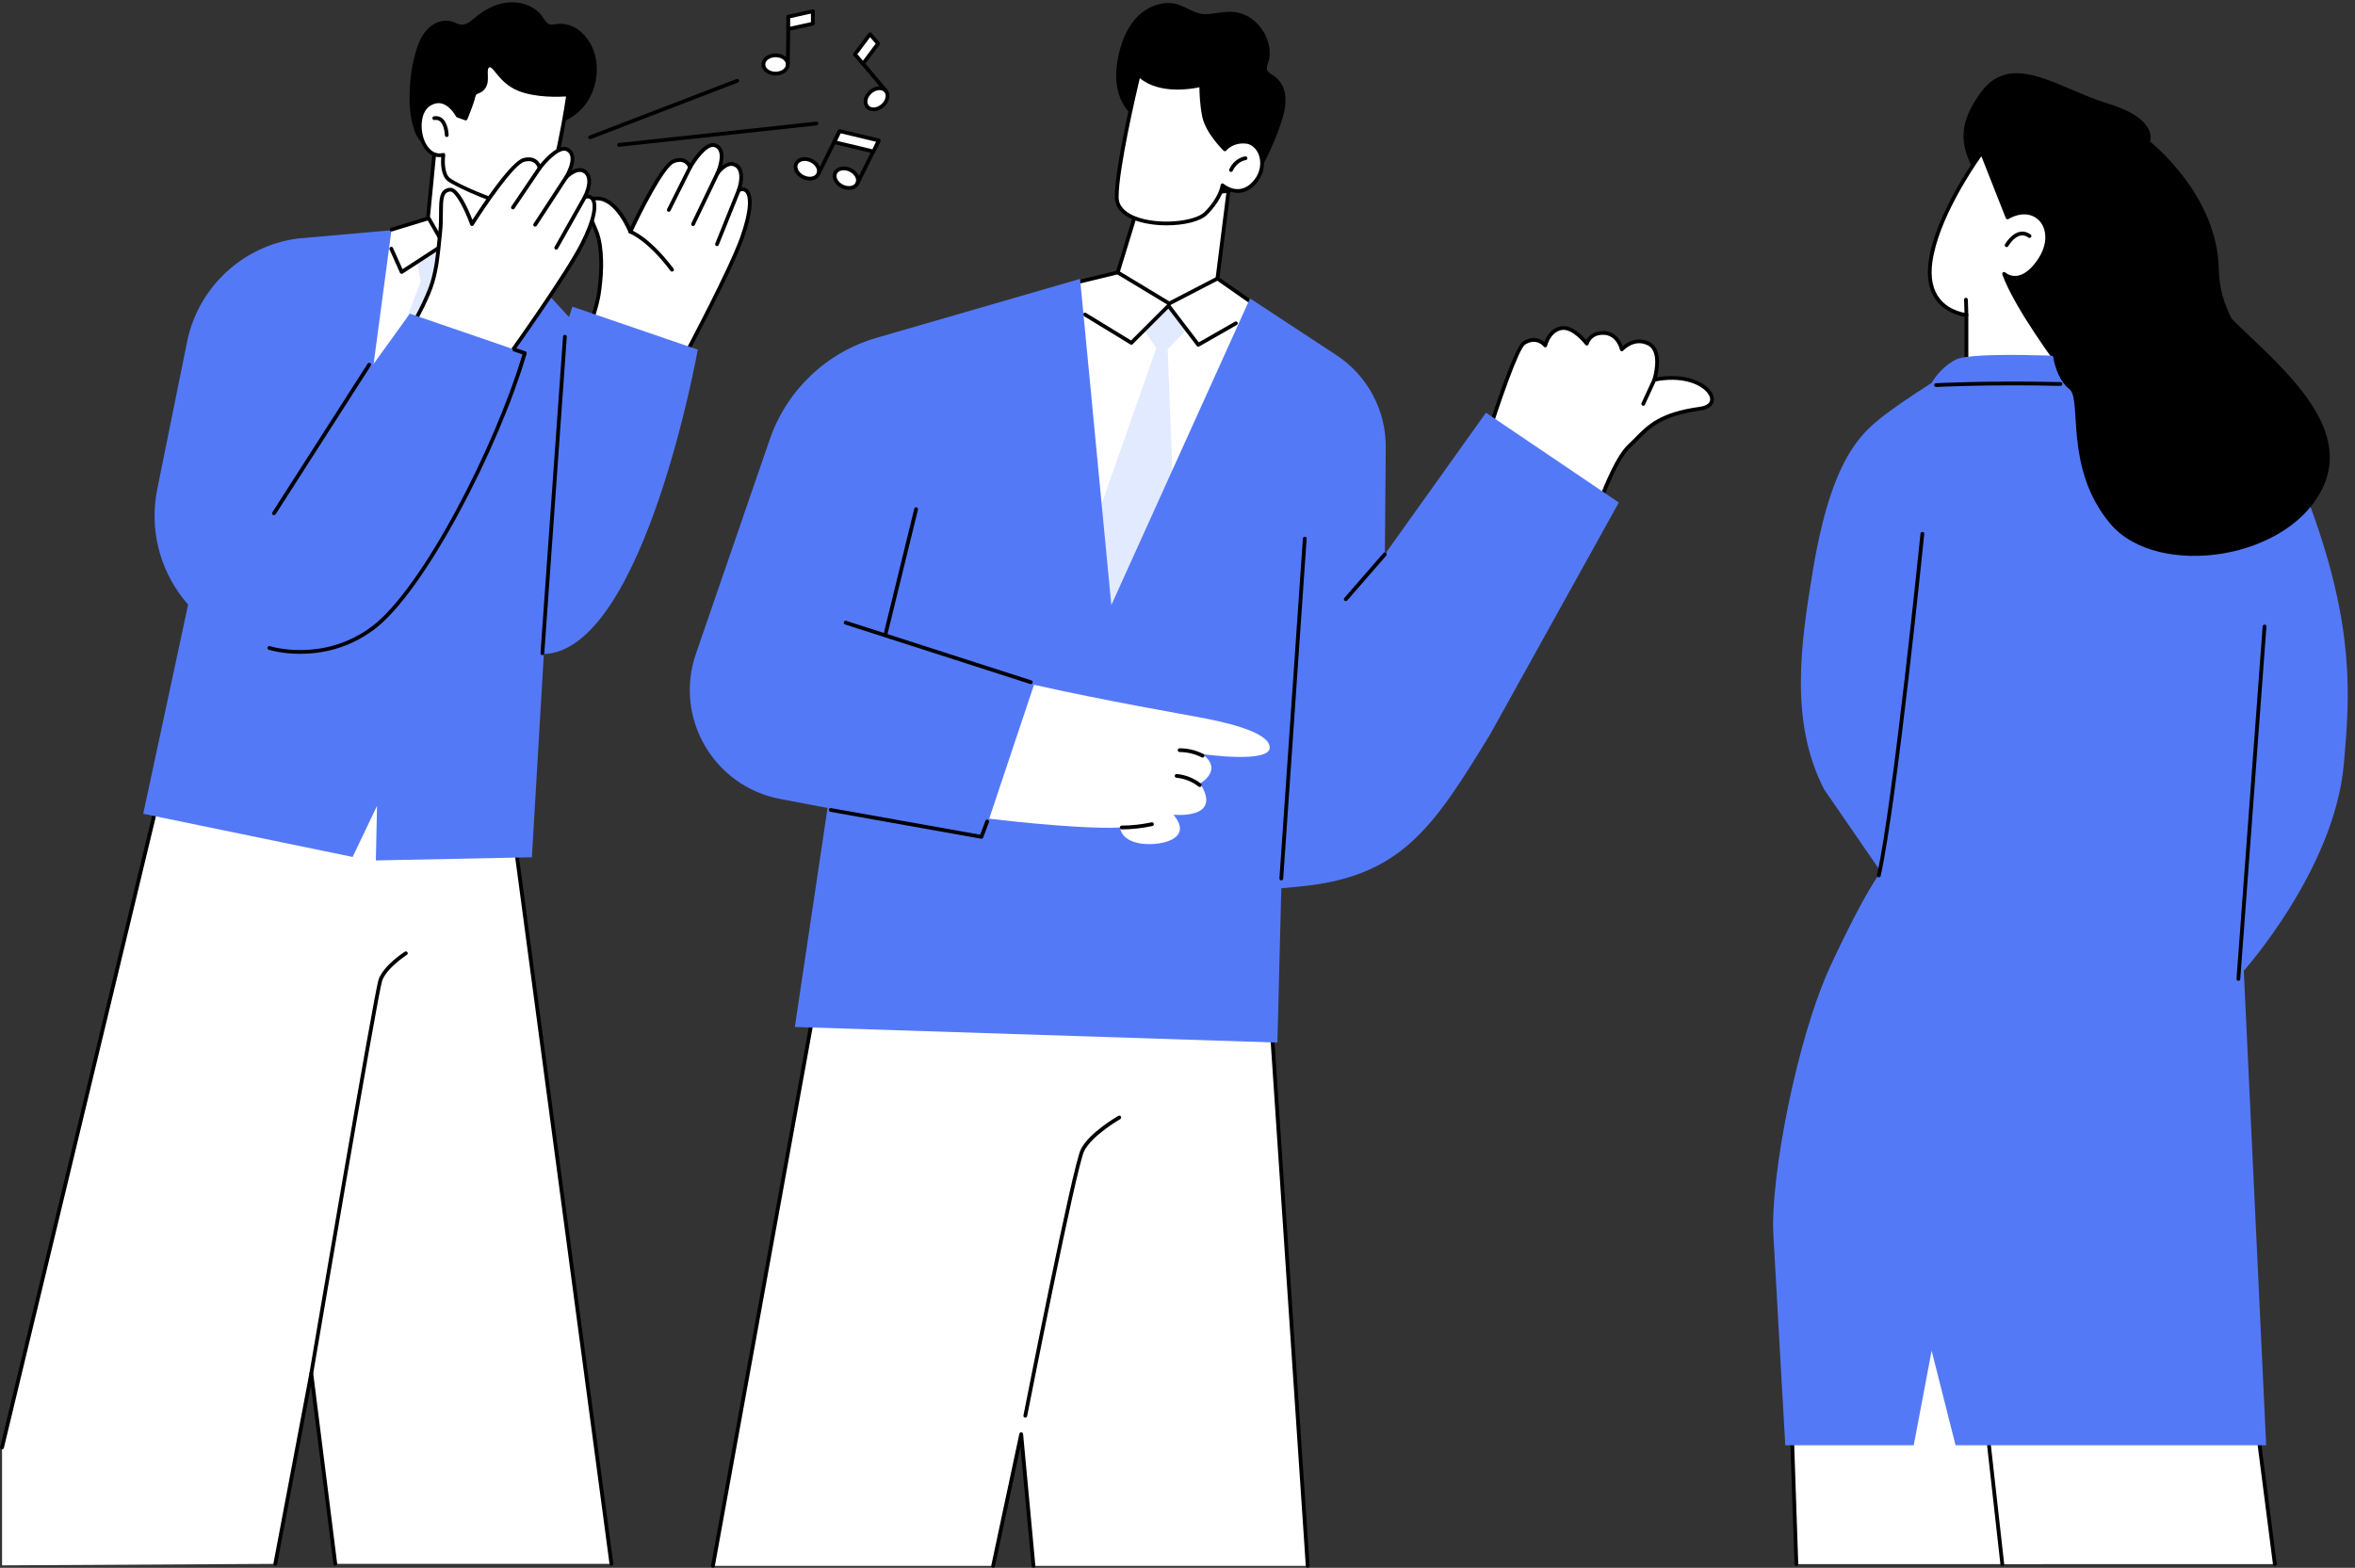 <?xml version="1.0" encoding="UTF-8"?>
<!DOCTYPE svg PUBLIC '-//W3C//DTD SVG 1.0//EN'
          'http://www.w3.org/TR/2001/REC-SVG-20010904/DTD/svg10.dtd'>
<svg height="1832.8" preserveAspectRatio="xMidYMid meet" version="1.0" viewBox="335.5 332.3 2752.3 1832.8" width="2752.3" xmlns="http://www.w3.org/2000/svg" xmlns:xlink="http://www.w3.org/1999/xlink" zoomAndPan="magnify"
><rect x="335.5" y="332.3" width="2752.3" height="1832.8" fill="#333333" stroke="none"/><g
  ><g id="change1_1"
    ><path d="M 2424.672 1859.41 L 2434.941 2160.809 L 2722.641 2160.809 L 2715.789 1808.031 L 2424.672 1859.41" fill="#fff"
    /></g
    ><g id="change1_2"
    ><path d="M 2946.172 1787.48 L 2994.121 2160.809 L 2675.59 2160.809 L 2627.641 1732.68 L 2946.172 1787.48" fill="#fff"
    /></g
    ><g id="change2_1"
    ><path d="M 2434.941 2163.02 C 2433.762 2163.02 2432.781 2162.078 2432.738 2160.891 L 2422.461 1859.48 C 2422.422 1858.391 2423.199 1857.43 2424.281 1857.238 L 2715.41 1805.871 C 2716.59 1805.648 2717.75 1806.449 2717.961 1807.648 C 2718.172 1808.852 2717.371 1809.988 2716.172 1810.199 L 2426.93 1861.25 L 2437.141 2160.738 C 2437.191 2161.949 2436.23 2162.969 2435.02 2163.012 C 2434.988 2163.02 2434.961 2163.02 2434.941 2163.02"
    /></g
    ><g id="change2_2"
    ><path d="M 2994.121 2163.02 C 2993.02 2163.02 2992.07 2162.199 2991.93 2161.09 L 2944.191 1789.379 L 2630.16 1735.352 L 2677.781 2160.57 C 2677.922 2161.781 2677.051 2162.871 2675.84 2163 C 2674.621 2163.121 2673.539 2162.27 2673.398 2161.059 L 2625.449 1732.93 C 2625.379 1732.238 2625.629 1731.559 2626.129 1731.078 C 2626.641 1730.609 2627.34 1730.398 2628.02 1730.512 L 2946.539 1785.309 C 2947.5 1785.48 2948.23 1786.238 2948.359 1787.199 L 2996.301 2160.531 C 2996.461 2161.738 2995.602 2162.84 2994.398 2163 C 2994.301 2163.012 2994.211 2163.02 2994.121 2163.02"
    /></g
    ><g id="change1_3"
    ><path d="M 2651.699 510.391 C 2651.699 510.391 2599.66 580.441 2591.66 638.488 C 2583.648 696.531 2633.691 700.539 2633.691 700.539 L 2633.691 776.59 L 2753.781 774.59 C 2753.781 774.59 2693.738 696.531 2677.719 652.5 C 2677.719 652.5 2695.711 669.309 2717.75 638.488 C 2744.309 601.371 2715.559 566.75 2681.73 586.449 L 2651.699 510.391" fill="#fff"
    /></g
    ><g id="change2_3"
    ><path d="M 2651.141 514.961 C 2640.961 529.391 2600.711 589 2593.84 638.789 C 2591.359 656.82 2594.352 671.262 2602.73 681.73 C 2614.648 696.59 2633.68 698.32 2633.871 698.34 C 2635.012 698.43 2635.891 699.391 2635.891 700.539 L 2635.891 774.359 L 2749.391 772.461 C 2737.469 756.68 2689.871 692.34 2675.648 653.25 C 2675.301 652.301 2675.66 651.219 2676.512 650.66 C 2677.359 650.102 2678.48 650.191 2679.23 650.891 C 2679.43 651.078 2684.422 655.602 2692.301 654.77 C 2700.25 653.949 2708.219 648.039 2715.961 637.211 C 2729.801 617.859 2727.531 599.898 2719.141 590.68 C 2710.531 581.23 2696.621 580.328 2682.84 588.352 C 2682.281 588.68 2681.621 588.738 2681.012 588.531 C 2680.398 588.32 2679.91 587.859 2679.68 587.262 Z M 2633.691 778.801 C 2633.109 778.801 2632.559 778.57 2632.141 778.172 C 2631.719 777.75 2631.488 777.191 2631.488 776.602 L 2631.488 702.48 C 2625.91 701.621 2610.199 698.059 2599.328 684.531 C 2590.129 673.078 2586.809 657.488 2589.48 638.191 C 2597.469 580.25 2649.41 509.781 2649.93 509.07 C 2650.41 508.43 2651.199 508.102 2651.988 508.211 C 2652.789 508.309 2653.461 508.84 2653.75 509.578 L 2682.859 583.309 C 2697.621 575.699 2712.941 577.328 2722.398 587.719 C 2731.98 598.25 2734.82 618.422 2719.551 639.77 C 2711 651.719 2701.949 658.25 2692.66 659.172 C 2688.43 659.578 2684.852 658.762 2682.121 657.66 C 2700.641 701.66 2754.961 772.512 2755.531 773.25 C 2756.039 773.91 2756.129 774.801 2755.77 775.551 C 2755.398 776.301 2754.648 776.781 2753.82 776.801 L 2633.73 778.801 C 2633.711 778.801 2633.699 778.801 2633.691 778.801"
    /></g
    ><g id="change2_4"
    ><path d="M 2680.66 621.191 C 2680.289 621.191 2679.922 621.09 2679.578 620.898 C 2678.52 620.301 2678.141 618.961 2678.738 617.898 C 2679.02 617.398 2685.762 605.609 2695.801 603.41 C 2700.262 602.449 2704.602 603.48 2708.738 606.488 C 2709.719 607.199 2709.941 608.578 2709.219 609.559 C 2708.512 610.551 2707.129 610.77 2706.148 610.051 C 2703.031 607.781 2699.961 607.02 2696.75 607.719 C 2688.648 609.48 2682.641 619.961 2682.578 620.059 C 2682.18 620.781 2681.43 621.191 2680.66 621.191"
    /></g
    ><g id="change2_5"
    ><path d="M 2633.691 702.738 C 2632.5 702.738 2631.52 701.801 2631.488 700.602 L 2630.93 682.648 C 2630.891 681.441 2631.84 680.422 2633.059 680.379 C 2634.262 680.43 2635.289 681.301 2635.328 682.512 L 2635.891 700.469 C 2635.93 701.68 2634.98 702.699 2633.762 702.738 C 2633.738 702.738 2633.711 702.738 2633.691 702.738"
    /></g
    ><g id="change3_1"
    ><path d="M 2764.07 749.422 C 2764.07 749.422 2640.148 742.621 2620.949 752.82 C 2601.75 763.031 2593.02 780.031 2593.02 780.031 C 2593.02 780.031 2562.711 798.809 2538.57 817.102 C 2510.27 838.551 2476.09 868.352 2454.398 998.219 C 2439.852 1085.34 2426.711 1176.441 2467.461 1255.262 L 2533.68 1351.461 C 2533.68 1351.461 2514.98 1374.66 2474.84 1461.391 C 2434.691 1548.129 2404.52 1710.309 2408.012 1774.941 C 2411.5 1839.57 2421.98 2021.828 2421.98 2021.828 L 2572.078 2021.828 L 2593.02 1911.289 L 2620.949 2021.828 L 2983.988 2021.828 L 2957.809 1467.109 C 2957.809 1467.109 3063.738 1348.969 3074.75 1225.621 C 3081.73 1147.398 3087.719 1067.09 3036.352 926.289 C 2980.5 773.23 2805.961 780.031 2805.961 780.031 L 2764.07 749.422" fill="#5479f7"
    /></g
    ><g id="change2_6"
    ><path d="M 2531.309 1357.859 C 2531.148 1357.859 2530.988 1357.84 2530.828 1357.809 C 2529.641 1357.539 2528.891 1356.371 2529.16 1355.18 C 2548.398 1268.289 2579.672 959.18 2579.988 956.07 C 2580.109 954.859 2581.18 954 2582.398 954.09 C 2583.609 954.219 2584.5 955.301 2584.379 956.512 C 2584.059 959.621 2552.762 1268.988 2533.461 1356.129 C 2533.23 1357.16 2532.32 1357.859 2531.309 1357.859"
    /></g
    ><g id="change2_7"
    ><path d="M 2951.52 1478.93 C 2951.469 1478.93 2951.41 1478.93 2951.352 1478.922 C 2950.141 1478.828 2949.23 1477.77 2949.32 1476.559 L 2979.879 1064.531 C 2979.969 1063.32 2980.98 1062.41 2982.238 1062.488 C 2983.449 1062.578 2984.359 1063.641 2984.27 1064.852 L 2953.711 1476.891 C 2953.629 1478.051 2952.66 1478.93 2951.52 1478.93"
    /></g
    ><g id="change2_8"
    ><path d="M 2598.16 784.711 C 2597 784.711 2596.02 783.789 2595.961 782.621 C 2595.891 781.398 2596.828 780.359 2598.039 780.301 C 2598.66 780.27 2660.289 777.031 2743.629 778.98 C 2744.84 779.012 2745.809 780.02 2745.781 781.238 C 2745.75 782.441 2744.77 783.391 2743.578 783.391 C 2743.559 783.391 2743.539 783.391 2743.52 783.391 C 2660.359 781.441 2598.891 784.672 2598.281 784.699 C 2598.238 784.711 2598.199 784.711 2598.16 784.711"
    /></g
    ><g id="change2_9"
    ><path d="M 2943.68 704.879 C 2935.301 688.391 2929.07 670.289 2928.609 646.691 C 2926.898 559.352 2848.121 497.699 2848.121 497.699 C 2848.121 497.699 2859.301 471.609 2798.461 453.172 C 2741.949 436.051 2687.148 391.52 2651.18 439.469 C 2623.359 476.57 2627.211 501.121 2640.129 527.27 C 2646.961 516.789 2651.699 510.391 2651.699 510.391 L 2681.73 586.449 C 2715.559 566.75 2744.309 601.371 2717.762 638.488 C 2695.711 669.309 2677.719 652.5 2677.719 652.5 C 2687.961 680.66 2716.199 722.711 2735.23 749.391 L 2735.102 749.441 C 2735.102 749.441 2735.422 751.859 2736.32 755.578 C 2738.34 763.941 2743.262 778.809 2753.93 787.109 C 2769.352 799.102 2747.078 879.59 2801.891 944.66 C 2856.691 1009.738 3014.238 987.469 3051.91 898.422 C 3083.629 823.449 2990.328 752.129 2943.68 704.879"
    /></g
    ><g id="change1_4"
    ><path d="M 1292.93 1478.629 L 1168.73 2162.801 L 1496.18 2162.801 L 1528.988 2008.879 L 1543.32 2162.801 L 1863.789 2162.801 L 1811.238 1378.309 L 1292.93 1478.629" fill="#fff"
    /></g
    ><g id="change2_10"
    ><path d="M 1496.18 2165 C 1496.031 2165 1495.879 2164.988 1495.719 2164.949 C 1494.531 2164.699 1493.77 2163.531 1494.031 2162.34 L 1526.828 2008.422 C 1527.059 2007.352 1528.031 2006.609 1529.121 2006.68 C 1530.211 2006.738 1531.078 2007.59 1531.191 2008.672 L 1545.52 2162.59 C 1545.629 2163.801 1544.738 2164.879 1543.531 2164.988 C 1542.32 2165.09 1541.238 2164.211 1541.129 2163 L 1528.129 2023.461 L 1498.34 2163.25 C 1498.121 2164.289 1497.199 2165 1496.18 2165"
    /></g
    ><g id="change2_11"
    ><path d="M 1168.73 2165 C 1168.602 2165 1168.469 2164.988 1168.34 2164.969 C 1167.141 2164.75 1166.34 2163.602 1166.559 2162.398 L 1290.762 1478.23 C 1290.93 1477.34 1291.621 1476.641 1292.512 1476.461 L 1810.82 1376.148 C 1811.441 1376.02 1812.078 1376.18 1812.578 1376.559 C 1813.078 1376.949 1813.398 1377.531 1813.441 1378.16 L 1865.988 2162.648 C 1866.07 2163.859 1865.148 2164.91 1863.93 2165 C 1862.75 2165.051 1861.672 2164.16 1861.59 2162.941 L 1809.211 1380.949 L 1294.828 1480.5 L 1170.898 2163.191 C 1170.711 2164.25 1169.781 2165 1168.73 2165"
    /></g
    ><g id="change2_12"
    ><path d="M 1533.77 1989.578 C 1533.629 1989.578 1533.48 1989.57 1533.34 1989.539 C 1532.148 1989.309 1531.371 1988.148 1531.602 1986.949 C 1533.949 1975.039 1589.09 1695.039 1598.672 1675.891 C 1608.41 1656.41 1641.16 1637.539 1642.539 1636.738 C 1643.602 1636.141 1644.949 1636.512 1645.551 1637.559 C 1646.16 1638.621 1645.789 1639.969 1644.73 1640.57 C 1644.398 1640.762 1611.762 1659.57 1602.621 1677.859 C 1593.301 1696.48 1536.5 1984.891 1535.93 1987.801 C 1535.719 1988.859 1534.801 1989.578 1533.77 1989.578"
    /></g
    ><g id="change1_5"
    ><path d="M 1590.07 663.328 L 1641.789 650.77 L 1694.059 479.98 L 1776.941 510.621 L 1758.352 657.922 L 1801.129 687.84 L 1641.879 1101.43 L 1562.809 903.77 L 1590.07 663.328" fill="#fff"
    /></g
    ><g id="change2_13"
    ><path d="M 1565.07 903.461 L 1641.84 1095.398 L 1798.461 688.66 L 1757.09 659.73 C 1756.422 659.262 1756.059 658.461 1756.16 657.648 L 1774.531 512.078 L 1695.48 482.852 L 1643.898 651.422 C 1643.672 652.16 1643.07 652.73 1642.309 652.91 L 1592.078 665.109 Z M 1641.879 1103.629 C 1640.969 1103.629 1640.172 1103.078 1639.828 1102.25 L 1560.762 904.59 C 1560.629 904.25 1560.578 903.879 1560.621 903.52 L 1587.879 663.09 C 1587.98 662.172 1588.648 661.41 1589.539 661.191 L 1640.051 648.93 L 1691.949 479.328 C 1692.129 478.75 1692.539 478.27 1693.078 478 C 1693.629 477.73 1694.262 477.699 1694.82 477.91 L 1777.699 508.551 C 1778.672 508.91 1779.25 509.879 1779.129 510.891 L 1760.699 656.879 L 1802.398 686.039 C 1803.23 686.621 1803.559 687.691 1803.191 688.641 L 1643.93 1102.219 C 1643.609 1103.07 1642.801 1103.629 1641.891 1103.629 C 1641.879 1103.629 1641.879 1103.629 1641.879 1103.629"
    /></g
    ><g id="change4_1"
    ><path d="M 1672.57 717.68 L 1686.84 739.379 L 1605.781 970.371 L 1630.898 1059.422 L 1707.77 937.648 L 1700.16 740.52 L 1721.469 718.449 L 1700.922 689.52 L 1672.57 717.68" fill="#e2eaff"
    /></g
    ><g id="change2_14"
    ><path d="M 1701.969 689.328 C 1701.57 689.328 1701.18 689.23 1700.828 689.012 L 1640.648 652.66 C 1639.609 652.031 1639.281 650.672 1639.91 649.629 C 1640.531 648.59 1641.879 648.25 1642.93 648.891 L 1702.051 684.602 L 1757.328 655.969 C 1758.422 655.398 1759.75 655.828 1760.309 656.91 C 1760.871 657.988 1760.441 659.32 1759.359 659.879 L 1702.98 689.09 C 1702.66 689.25 1702.309 689.328 1701.969 689.328"
    /></g
    ><g id="change2_15"
    ><path d="M 1735.93 737.578 C 1735.262 737.578 1734.609 737.281 1734.18 736.719 L 1700.891 693.059 L 1659.289 734.66 C 1658.57 735.379 1657.449 735.512 1656.578 734.98 L 1602.352 701.871 C 1601.309 701.23 1600.98 699.879 1601.621 698.84 C 1602.25 697.801 1603.609 697.469 1604.648 698.109 L 1657.398 730.309 L 1699.551 688.16 C 1700 687.711 1700.621 687.48 1701.262 687.512 C 1701.891 687.559 1702.48 687.871 1702.859 688.379 L 1736.52 732.512 L 1778.789 708.352 C 1779.852 707.738 1781.191 708.109 1781.801 709.172 C 1782.398 710.23 1782.039 711.57 1780.98 712.18 L 1737.031 737.289 C 1736.68 737.488 1736.309 737.578 1735.93 737.578"
    /></g
    ><g id="change2_16"
    ><path d="M 1823.441 500.078 C 1828.391 488.398 1833.238 476.23 1836.09 463.828 C 1838.309 454.148 1839.02 443.211 1834.91 433.91 C 1832.82 429.211 1829.699 425.199 1825.68 421.988 C 1822.898 419.77 1817 417.262 1816.121 413.48 C 1815.281 409.859 1818.531 404.051 1819.031 400.32 C 1819.77 394.879 1819.441 389.5 1818.219 384.16 C 1816.02 374.422 1810.77 365.59 1803.578 358.68 C 1796.672 352.039 1787.301 347.262 1777.711 346.289 C 1766.461 345.16 1755.719 348.539 1744.559 348.82 C 1731.82 349.148 1721.789 339.73 1709.77 336.852 C 1698.961 334.262 1687.691 336.75 1678.02 341.859 C 1653.629 354.738 1643.379 385.172 1640.48 410.961 C 1637.941 433.648 1644.41 457.852 1663.148 470.25 C 1659.172 515.262 1705.238 550.871 1746.398 557.801 C 1770.262 561.82 1792.289 553.801 1806.148 533.559 C 1813.238 523.18 1818.559 511.629 1823.441 500.078"
    /></g
    ><g id="change1_6"
    ><path d="M 1666.289 419.539 C 1666.289 419.539 1640.32 526.602 1640.621 563.078 C 1640.93 599.559 1726.922 599.949 1745.012 581.559 C 1763.102 563.16 1764.23 548.949 1764.23 548.949 C 1764.23 548.949 1783.699 565.691 1801.34 546.039 C 1818.988 526.398 1808.809 499.762 1792 498 C 1775.191 496.23 1767.012 506.879 1767.012 506.879 C 1767.012 506.879 1746.48 486.738 1742.762 468.359 C 1739.039 449.98 1739.512 431.512 1739.512 431.512 C 1739.512 431.512 1691.941 444.199 1666.289 419.539" fill="#fff"
    /></g
    ><g id="change2_17"
    ><path d="M 1667.578 423.641 C 1663.102 442.531 1642.559 531.012 1642.828 563.059 C 1642.922 574.93 1653.32 581.621 1662.02 585.141 C 1689.129 596.109 1732.238 591.398 1743.441 580.012 C 1760.629 562.531 1762.02 548.898 1762.031 548.77 C 1762.109 547.941 1762.629 547.23 1763.398 546.922 C 1764.16 546.609 1765.039 546.738 1765.66 547.281 C 1766.391 547.898 1783.738 562.34 1799.699 544.57 C 1809.5 533.66 1809.66 521.129 1806.551 513.039 C 1803.75 505.77 1798.09 500.852 1791.77 500.191 C 1776.359 498.578 1768.828 508.121 1768.762 508.219 C 1768.371 508.719 1767.789 509.039 1767.16 509.078 C 1766.539 509.141 1765.922 508.898 1765.469 508.461 C 1764.609 507.609 1744.41 487.621 1740.59 468.789 C 1737.691 454.43 1737.301 440.23 1737.281 434.309 C 1726.922 436.559 1690.738 442.648 1667.578 423.641 Z M 1698.988 595.699 C 1685.262 595.699 1671.238 593.629 1660.371 589.23 C 1646.102 583.461 1638.512 574.422 1638.422 563.102 C 1638.109 526.762 1663.078 423.41 1664.148 419.031 C 1664.328 418.262 1664.922 417.648 1665.672 417.43 C 1666.43 417.199 1667.25 417.41 1667.82 417.961 C 1692.289 441.48 1738.469 429.512 1738.941 429.379 C 1739.609 429.199 1740.32 429.352 1740.871 429.781 C 1741.422 430.211 1741.73 430.871 1741.711 431.57 C 1741.711 431.75 1741.289 450.012 1744.922 467.922 C 1747.871 482.5 1762.18 498.609 1766.98 503.691 C 1770.352 500.48 1778.68 494.371 1792.23 495.801 C 1800.211 496.641 1807.27 502.641 1810.66 511.449 C 1814.25 520.77 1814.109 535.129 1802.98 547.52 C 1788.281 563.891 1772.211 556.738 1765.738 552.699 C 1764.289 558.219 1759.871 569.59 1746.578 583.102 C 1738.57 591.25 1719.102 595.699 1698.988 595.699"
    /></g
    ><g id="change2_18"
    ><path d="M 1774.199 533.27 C 1773.879 533.27 1773.559 533.199 1773.25 533.059 C 1772.16 532.531 1771.691 531.219 1772.211 530.121 C 1778.711 516.441 1790.422 515.16 1790.91 515.109 C 1792.129 515.012 1793.199 515.879 1793.32 517.09 C 1793.441 518.301 1792.551 519.379 1791.352 519.5 C 1790.922 519.539 1781.57 520.691 1776.191 532.012 C 1775.809 532.809 1775.02 533.27 1774.199 533.27"
    /></g
    ><g id="change1_7"
    ><path d="M 2200.738 931.75 C 2200.738 931.75 2221.039 870.84 2239.891 853.441 C 2258.738 836.039 2268.109 817.59 2322.57 809.988 C 2355.328 805.422 2326.801 764.391 2268.949 776.211 C 2268.949 776.211 2279.602 742.691 2262.191 733.988 C 2244.789 725.289 2230.949 740.75 2230.949 740.75 C 2230.949 740.75 2226.73 721.75 2209.441 721.469 C 2193.219 721.219 2189.988 733.988 2189.988 733.988 C 2189.988 733.988 2174.309 713.09 2159.809 715.988 C 2145.301 718.891 2141.441 736.102 2141.441 736.102 C 2141.441 736.102 2132.148 723.859 2116.781 733.199 C 2105.699 739.941 2072.148 848.121 2072.148 848.121 L 2200.738 931.75" fill="#fff"
    /></g
    ><g id="change2_19"
    ><path d="M 2074.75 847.18 L 2199.57 928.359 C 2203.781 916.191 2221.41 867.488 2238.391 851.82 C 2241.352 849.09 2244.121 846.289 2246.789 843.578 C 2261.66 828.531 2275.699 814.309 2322.27 807.809 C 2328.43 806.949 2332.52 804.672 2333.77 801.379 C 2334.879 798.469 2333.711 794.672 2330.57 790.969 C 2321.531 780.328 2299.109 772.301 2269.391 778.371 C 2268.629 778.531 2267.828 778.27 2267.309 777.691 C 2266.789 777.109 2266.609 776.289 2266.852 775.551 C 2266.949 775.23 2276.719 743.719 2261.211 735.961 C 2245.559 728.141 2233.109 741.641 2232.59 742.219 C 2232.031 742.828 2231.18 743.07 2230.391 742.871 C 2229.59 742.672 2228.98 742.031 2228.801 741.23 C 2228.641 740.52 2224.711 723.922 2209.398 723.68 C 2195.238 723.422 2192.25 734.09 2192.129 734.539 C 2191.91 735.359 2191.25 735.988 2190.422 736.148 C 2189.57 736.309 2188.738 735.988 2188.23 735.309 C 2188.078 735.121 2173.18 715.551 2160.238 718.148 C 2147.34 720.73 2143.621 736.43 2143.59 736.59 C 2143.398 737.422 2142.738 738.07 2141.898 738.262 C 2141.07 738.441 2140.199 738.121 2139.68 737.441 C 2139.352 737.012 2131.34 726.93 2117.93 735.078 C 2110.469 739.621 2087.719 805.559 2074.75 847.18 Z M 2200.738 933.949 C 2200.309 933.949 2199.898 933.828 2199.539 933.59 L 2070.949 849.969 C 2070.129 849.43 2069.762 848.41 2070.051 847.469 C 2073.512 836.309 2104.172 738.289 2115.641 731.32 C 2127.461 724.129 2136.191 728.641 2140.391 732.031 C 2142.461 726.461 2147.789 716.141 2159.371 713.828 C 2171.75 711.352 2184.34 723.961 2189.43 729.828 C 2191.828 725.559 2197.48 719.191 2209.469 719.27 C 2223.469 719.488 2229.691 730.891 2231.98 736.801 C 2237.121 732.559 2249.109 724.988 2263.18 732.02 C 2278.719 739.789 2274.309 764.219 2272.02 773.391 C 2301.77 768.289 2324.422 776.922 2333.93 788.121 C 2338.148 793.078 2339.59 798.488 2337.891 802.949 C 2336.039 807.809 2330.711 811.078 2322.879 812.18 C 2277.789 818.469 2264.25 832.172 2249.93 846.68 C 2247.211 849.422 2244.41 852.27 2241.391 855.059 C 2223.16 871.879 2203.031 931.84 2202.828 932.449 C 2202.609 933.09 2202.109 933.602 2201.461 933.828 C 2201.23 933.91 2200.98 933.949 2200.738 933.949"
    /></g
    ><g id="change2_20"
    ><path d="M 2255.961 806.66 C 2255.648 806.66 2255.34 806.59 2255.039 806.449 C 2253.941 805.949 2253.449 804.641 2253.961 803.531 L 2266.949 775.289 C 2267.449 774.191 2268.762 773.699 2269.871 774.211 C 2270.98 774.719 2271.461 776.031 2270.949 777.141 L 2257.961 805.371 C 2257.59 806.18 2256.801 806.66 2255.961 806.66"
    /></g
    ><g id="change3_2"
    ><path d="M 1796.441 681.148 L 1897.469 747.539 C 1934.078 771.602 1955.809 812.738 1955.039 856.539 L 1953.988 980.27 L 2072.148 814.73 L 2227.422 919.762 L 2077.289 1190.34 C 2010.449 1299.781 1973.488 1357.27 1854.398 1368.672 L 1832.969 1370.719 L 1828.41 1551.102 L 1264.422 1532.84 L 1316.941 1181.199 L 1597.789 658.32 L 1634.32 1039.641 L 1796.441 681.148" fill="#5479f7"
    /></g
    ><g id="change2_21"
    ><path d="M 1908.328 1034.988 C 1907.809 1034.988 1907.301 1034.809 1906.879 1034.449 C 1905.961 1033.648 1905.859 1032.262 1906.66 1031.34 L 1952.328 978.82 C 1953.129 977.898 1954.52 977.809 1955.441 978.602 C 1956.359 979.398 1956.461 980.789 1955.66 981.711 L 1909.988 1034.23 C 1909.551 1034.73 1908.941 1034.988 1908.328 1034.988"
    /></g
    ><g id="change2_22"
    ><path d="M 1832.98 1361.512 C 1832.93 1361.512 1832.879 1361.512 1832.828 1361.5 C 1831.609 1361.422 1830.691 1360.371 1830.781 1359.148 L 1858.172 961.852 C 1858.262 960.629 1859.328 959.77 1860.52 959.801 C 1861.738 959.879 1862.66 960.941 1862.57 962.148 L 1835.18 1359.449 C 1835.09 1360.621 1834.129 1361.512 1832.98 1361.512"
    /></g
    ><g id="change3_3"
    ><path d="M 1554.41 1114.988 L 1520.16 1318.199 L 1247.16 1266.27 C 1169.551 1251.512 1123.059 1171.371 1148.789 1096.672 L 1235.121 845.961 C 1254.922 788.441 1301.469 744.148 1359.898 727.219 L 1597.789 658.32 L 1476.77 1094.441 L 1554.41 1114.988" fill="#5479f7"
    /></g
    ><g id="change2_23"
    ><path d="M 1540.172 1132 C 1539.949 1132 1539.719 1131.961 1539.5 1131.891 L 1323.109 1062.281 C 1321.961 1061.91 1321.32 1060.672 1321.691 1059.512 C 1322.059 1058.352 1323.301 1057.719 1324.461 1058.09 L 1540.852 1127.699 C 1542.012 1128.07 1542.641 1129.309 1542.27 1130.469 C 1541.969 1131.398 1541.102 1132 1540.172 1132"
    /></g
    ><g id="change2_24"
    ><path d="M 1370.172 1076.859 C 1369.988 1076.859 1369.809 1076.84 1369.641 1076.801 C 1368.461 1076.512 1367.73 1075.32 1368.02 1074.141 L 1404.031 927 C 1404.32 925.82 1405.531 925.09 1406.699 925.379 C 1407.879 925.672 1408.602 926.859 1408.32 928.051 L 1372.301 1075.18 C 1372.059 1076.191 1371.16 1076.859 1370.172 1076.859"
    /></g
    ><g id="change2_25"
    ><path d="M 1482.48 1312.801 C 1482.352 1312.801 1482.219 1312.789 1482.09 1312.77 L 1305.922 1281.32 C 1304.73 1281.102 1303.93 1279.961 1304.141 1278.762 C 1304.359 1277.559 1305.5 1276.762 1306.699 1276.98 L 1481.059 1308.109 L 1487.172 1291.82 C 1487.602 1290.672 1488.871 1290.102 1490.012 1290.531 C 1491.141 1290.949 1491.719 1292.219 1491.301 1293.371 L 1484.539 1311.371 C 1484.219 1312.25 1483.379 1312.801 1482.48 1312.801"
    /></g
    ><g id="change1_8"
    ><path d="M 1543.941 1132.801 C 1626.18 1151.391 1721.961 1167.879 1738.531 1171.09 C 1760.289 1175.301 1818.621 1186.641 1819.441 1205.949 C 1820.262 1225.262 1740.762 1213.84 1740.762 1213.84 C 1765.852 1232.578 1738.078 1248.172 1738.078 1248.172 C 1765.27 1290.852 1706.898 1284.711 1706.898 1284.711 C 1732.109 1314.422 1688.309 1322.309 1666.461 1318.012 C 1644.609 1313.711 1644.641 1299.609 1644.641 1299.609 C 1625.488 1301.16 1568.43 1298.531 1491.578 1289.379 L 1543.941 1132.801" fill="#fff"
    /></g
    ><g id="change2_26"
    ><path d="M 1737.648 1252.301 C 1737.172 1252.301 1736.691 1252.141 1736.289 1251.82 C 1728.941 1246.02 1719.75 1242.359 1710.43 1241.531 C 1709.219 1241.43 1708.328 1240.359 1708.43 1239.141 C 1708.539 1237.93 1709.59 1237.039 1710.82 1237.141 C 1720.988 1238.051 1731 1242.031 1739.02 1248.359 C 1739.969 1249.121 1740.141 1250.5 1739.379 1251.461 C 1738.949 1252.012 1738.301 1252.301 1737.648 1252.301"
    /></g
    ><g id="change2_27"
    ><path d="M 1740.961 1217.949 C 1740.621 1217.949 1740.281 1217.871 1739.961 1217.711 C 1731.988 1213.629 1723.051 1211.469 1714.109 1211.461 C 1712.891 1211.461 1711.91 1210.469 1711.91 1209.25 C 1711.91 1208.039 1712.898 1207.051 1714.109 1207.051 C 1723.75 1207.059 1733.379 1209.391 1741.961 1213.781 C 1743.051 1214.34 1743.48 1215.672 1742.922 1216.75 C 1742.531 1217.512 1741.762 1217.949 1740.961 1217.949"
    /></g
    ><g id="change2_28"
    ><path d="M 1646.5 1301.871 C 1645.289 1301.871 1644.309 1300.898 1644.301 1299.68 C 1644.289 1298.469 1645.27 1297.469 1646.488 1297.461 C 1658.18 1297.379 1669.91 1296.09 1681.359 1293.629 C 1682.539 1293.371 1683.719 1294.129 1683.969 1295.32 C 1684.23 1296.512 1683.469 1297.68 1682.281 1297.941 C 1670.539 1300.461 1658.512 1301.789 1646.52 1301.871 C 1646.52 1301.871 1646.512 1301.871 1646.5 1301.871"
    /></g
    ><g id="change1_9"
    ><path d="M 932.566 1280.109 L 1050.07 2160.5 L 727.375 2160.5 L 699.312 1937.77 L 657.223 2160.5 L 337.906 2162.25 L 337.906 2024.328 L 541.477 1178.391 L 932.566 1280.109" fill="#fff"
    /></g
    ><g id="change2_29"
    ><path d="M 1050.07 2162.699 C 1048.98 2162.699 1048.031 2161.898 1047.879 2160.789 L 930.574 1281.871 L 543.094 1181.09 L 340.039 2024.891 C 339.754 2026.078 338.562 2026.789 337.379 2026.52 C 336.195 2026.238 335.469 2025.039 335.75 2023.859 L 539.328 1177.871 C 539.473 1177.301 539.836 1176.801 540.34 1176.5 C 540.852 1176.199 541.453 1176.102 542.031 1176.25 L 933.121 1277.969 C 933.988 1278.199 934.633 1278.93 934.75 1279.809 L 1052.25 2160.211 C 1052.422 2161.41 1051.57 2162.52 1050.359 2162.68 C 1050.262 2162.699 1050.16 2162.699 1050.07 2162.699"
    /></g
    ><g id="change2_30"
    ><path d="M 657.227 2162.699 C 657.09 2162.699 656.953 2162.691 656.816 2162.66 C 655.617 2162.441 654.832 2161.289 655.059 2160.09 L 697.148 1937.359 C 697.352 1936.289 698.281 1935.57 699.383 1935.57 C 700.465 1935.602 701.363 1936.422 701.5 1937.488 L 729.562 2160.219 C 729.715 2161.43 728.859 2162.531 727.648 2162.691 C 726.445 2162.828 725.34 2161.98 725.188 2160.77 L 698.879 1951.949 L 659.391 2160.91 C 659.188 2161.969 658.266 2162.699 657.227 2162.699"
    /></g
    ><g id="change2_31"
    ><path d="M 699.316 1939.969 C 699.191 1939.969 699.07 1939.961 698.941 1939.941 C 697.742 1939.738 696.938 1938.602 697.141 1937.398 C 700.219 1919.281 772.641 1493.352 777.895 1477.578 C 783.34 1461.25 807.582 1445.52 808.609 1444.859 C 809.641 1444.199 811 1444.5 811.656 1445.52 C 812.312 1446.551 812.02 1447.91 810.996 1448.57 C 810.758 1448.719 787.031 1464.121 782.078 1478.98 C 776.93 1494.422 702.242 1933.699 701.488 1938.141 C 701.305 1939.211 700.371 1939.969 699.316 1939.969"
    /></g
    ><g id="change1_10"
    ><path d="M 1135.16 749.629 C 1135.16 749.629 1188.16 650.738 1202.531 610.59 C 1218.801 565.16 1211.121 549.211 1198.949 554.469 C 1203.43 540.77 1202.641 530.012 1195.84 525.648 C 1185.309 518.91 1174.109 534.719 1174.109 534.719 C 1174.109 534.719 1186.121 508.629 1171.941 502.449 C 1159.289 496.949 1142.012 527.941 1142.012 527.941 C 1142.012 527.941 1137.809 514.809 1122.578 520.871 C 1107.352 526.93 1072.199 603.219 1072.199 603.219 C 1072.199 603.219 1056.629 563.66 1032.789 564.27 C 1008.949 564.871 1030.262 590.891 1035.051 611 C 1039.84 631.102 1038.422 655.809 1035.238 676.441 C 1032.059 697.078 1018.211 730.98 1018.211 730.98 L 1135.16 749.629" fill="#fff"
    /></g
    ><g id="change2_32"
    ><path d="M 1021.281 729.238 L 1133.949 747.199 C 1140.422 735.078 1187.219 646.809 1200.461 609.852 C 1212 577.621 1211.051 561.391 1206.309 556.949 C 1204.73 555.469 1202.551 555.32 1199.828 556.5 C 1199.031 556.84 1198.109 556.691 1197.469 556.102 C 1196.82 555.52 1196.59 554.609 1196.859 553.789 C 1201.129 540.719 1200.32 531.148 1194.648 527.512 C 1185.98 521.961 1176 535.859 1175.898 536 C 1175.25 536.922 1173.988 537.191 1173 536.629 C 1172.02 536.059 1171.629 534.828 1172.102 533.801 C 1172.172 533.648 1179.129 518.309 1175.73 509.41 C 1174.84 507.07 1173.309 505.449 1171.059 504.469 C 1162.262 500.648 1148.172 521.422 1143.93 529.012 C 1143.5 529.781 1142.672 530.211 1141.789 530.129 C 1140.922 530.039 1140.18 529.441 1139.91 528.609 C 1139.898 528.57 1138.441 524.281 1134.379 522.391 C 1131.43 521.012 1127.73 521.191 1123.398 522.91 C 1111.578 527.621 1083.879 583.148 1074.199 604.148 C 1073.84 604.93 1073.059 605.43 1072.199 605.43 C 1072.18 605.43 1072.16 605.43 1072.141 605.43 C 1071.25 605.398 1070.469 604.859 1070.148 604.031 C 1070 603.648 1055.078 566.461 1033.328 566.461 C 1033.172 566.461 1033.012 566.469 1032.852 566.469 C 1028.602 566.578 1025.859 567.551 1024.711 569.359 C 1022.129 573.441 1026.238 582.801 1030.219 591.852 C 1032.941 598.051 1035.762 604.449 1037.199 610.488 C 1042.43 632.449 1040.211 658.66 1037.422 676.781 C 1034.711 694.359 1024.578 720.879 1021.281 729.238 Z M 1135.16 751.828 C 1135.039 751.828 1134.93 751.82 1134.809 751.801 L 1017.859 733.16 C 1017.191 733.051 1016.609 732.648 1016.281 732.059 C 1015.949 731.469 1015.91 730.77 1016.16 730.148 C 1016.301 729.809 1029.961 696.25 1033.059 676.109 C 1035.789 658.379 1037.98 632.781 1032.91 611.512 C 1031.559 605.859 1028.828 599.641 1026.191 593.629 C 1021.328 582.59 1017.141 573.059 1020.988 567 C 1023 563.828 1026.84 562.211 1032.73 562.059 C 1032.941 562.059 1033.141 562.059 1033.34 562.059 C 1053.32 562.059 1067.281 587.289 1072.262 597.879 C 1080.488 580.441 1107.82 524.371 1121.762 518.82 C 1127.301 516.621 1132.199 516.48 1136.309 518.422 C 1139.02 519.699 1140.891 521.672 1142.109 523.43 C 1147.359 514.93 1161.059 495.32 1172.82 500.43 C 1176.16 501.891 1178.531 504.379 1179.852 507.852 C 1181.949 513.352 1180.961 520.422 1179.469 526.051 C 1184.16 522.441 1190.578 519.66 1197.031 523.801 C 1203.879 528.191 1205.699 538.121 1202.18 551.352 C 1204.922 551.102 1207.371 551.898 1209.328 553.738 C 1216.891 560.828 1215.172 581.828 1204.609 611.34 C 1190.34 651.18 1137.629 749.68 1137.102 750.672 C 1136.711 751.391 1135.961 751.828 1135.16 751.828"
    /></g
    ><g id="change2_33"
    ><path d="M 1117.109 579.91 C 1116.781 579.91 1116.441 579.84 1116.129 579.68 C 1115.039 579.141 1114.602 577.809 1115.141 576.719 L 1140.039 526.949 C 1140.578 525.859 1141.91 525.422 1142.988 525.961 C 1144.078 526.512 1144.531 527.828 1143.98 528.922 L 1119.09 578.691 C 1118.699 579.469 1117.922 579.91 1117.109 579.91"
    /></g
    ><g id="change2_34"
    ><path d="M 1145.48 596.551 C 1145.16 596.551 1144.84 596.48 1144.531 596.328 C 1143.43 595.809 1142.969 594.488 1143.5 593.391 L 1172.121 533.77 C 1172.641 532.672 1173.961 532.199 1175.059 532.73 C 1176.16 533.262 1176.621 534.578 1176.09 535.672 L 1147.469 595.301 C 1147.09 596.09 1146.301 596.551 1145.48 596.551"
    /></g
    ><g id="change2_35"
    ><path d="M 1173.469 619.98 C 1173.191 619.98 1172.91 619.93 1172.641 619.828 C 1171.512 619.371 1170.969 618.09 1171.422 616.961 L 1196.91 553.648 C 1197.359 552.52 1198.648 551.98 1199.77 552.43 C 1200.898 552.879 1201.449 554.172 1201 555.289 L 1175.512 618.602 C 1175.172 619.461 1174.34 619.98 1173.469 619.98"
    /></g
    ><g id="change2_36"
    ><path d="M 1120.93 649.84 C 1120.262 649.84 1119.602 649.539 1119.172 648.961 C 1091.691 612.57 1071.68 605.379 1071.48 605.309 C 1070.328 604.91 1069.719 603.66 1070.121 602.512 C 1070.512 601.359 1071.762 600.738 1072.922 601.141 C 1073.781 601.441 1094.398 608.852 1122.68 646.309 C 1123.422 647.281 1123.219 648.66 1122.25 649.391 C 1121.859 649.691 1121.391 649.84 1120.93 649.84"
    /></g
    ><g id="change3_4"
    ><path d="M 1004.461 690.809 L 1151.02 741.02 C 1151.02 741.02 1089.949 1083 975.957 1096.57 C 861.969 1110.141 1004.461 690.809 1004.461 690.809" fill="#5479f7"
    /></g
    ><g id="change3_5"
    ><path d="M 940.676 637.891 L 1018.031 722.02 L 971.148 1095.961 L 957.117 1334.469 L 774.773 1338.148 L 776.133 1274.371 L 747.633 1334.078 L 502.891 1283.609 L 583.773 906.578 L 940.676 637.891" fill="#5479f7"
    /></g
    ><g id="change3_6"
    ><path d="M 829.398 709.809 L 940.676 750.52 L 700.48 1093.852 L 664.281 1092.281 C 568.758 1086.66 500.324 997.789 519.305 904 L 554.105 732.031 C 566.992 668.359 618.797 619.852 683.172 611.16 L 791.645 601.551 L 973.242 641.961 L 829.398 709.809" fill="#5479f7"
    /></g
    ><g id="change2_37"
    ><path d="M 819.441 400.27 C 817.145 409.602 815.609 419.148 814.895 428.73 C 813.441 448.129 813.582 468.359 820.441 486.559 C 831.941 517.07 876.992 511.91 892.895 503.891 C 907.477 496.531 918.785 483.949 928.715 471.172 C 931.055 472.488 933.469 473.68 935.941 474.75 C 964.891 487.172 1001.801 479.41 1020.5 453.289 C 1038.629 427.949 1038.078 387.629 1012.039 367.641 C 1004.898 362.16 996.23 359.352 987.238 360.309 C 983.195 360.73 978.371 362.211 974.988 359.172 C 971.828 356.328 970.066 352.129 967.266 348.961 C 955.387 335.512 935.52 332.27 918.867 337.141 C 910.418 339.609 902.676 343.781 895.566 348.922 C 889.777 353.109 883.684 360.371 876.152 361.148 C 871.539 361.621 867.516 358.422 863.223 357.289 C 859.168 356.219 854.879 356.219 850.809 357.199 C 842.172 359.281 835.066 365.16 830.242 372.469 C 824.758 380.781 821.805 390.691 819.441 400.27"
    /></g
    ><g id="change1_11"
    ><path d="M 971.48 646.102 L 737.012 1021.371 L 793.086 600.699 L 835.344 586.961 L 847.996 463.301 L 937.598 476.09 L 923.145 611.422 L 971.48 646.102" fill="#fff"
    /></g
    ><g id="change4_2"
    ><path d="M 737.012 1021.371 L 762.555 829.75 L 827.312 661.148 L 823.121 640.859 L 854.246 619.398 L 865.59 654.398 L 849.547 669.422 L 847.68 844.25 L 737.012 1021.371" fill="#e2eaff"
    /></g
    ><g id="change2_38"
    ><path d="M 971.477 648.309 C 971.031 648.309 970.582 648.18 970.191 647.898 L 921.859 613.211 C 921.219 612.75 920.871 611.969 920.953 611.18 L 935.18 477.961 L 849.797 465.512 L 837.812 587.898 C 837.73 588.789 837.117 589.531 836.266 589.789 L 793.734 602.809 C 792.562 603.172 791.336 602.512 790.98 601.352 C 790.621 600.18 791.277 598.949 792.441 598.59 L 833.57 586.012 L 845.637 462.781 C 845.691 462.18 845.992 461.629 846.469 461.262 C 846.941 460.891 847.547 460.73 848.145 460.82 L 937.914 473.91 C 939.086 474.078 939.914 475.141 939.785 476.32 L 925.477 610.379 L 972.762 644.309 C 973.754 645.02 973.98 646.398 973.27 647.391 C 972.84 647.988 972.16 648.309 971.477 648.309"
    /></g
    ><g id="change1_12"
    ><path d="M 923.145 611.422 L 854.105 618.23 L 836.719 587.809 Z M 923.145 611.422" fill="#fff"
    /></g
    ><g id="change2_39"
    ><path d="M 854.105 620.43 C 853.32 620.43 852.586 620.012 852.191 619.32 L 834.805 588.898 C 834.199 587.84 834.566 586.5 835.625 585.891 C 836.684 585.281 838.027 585.648 838.633 586.711 L 855.312 615.891 L 922.93 609.219 C 924.176 609.129 925.223 609.988 925.34 611.199 C 925.461 612.41 924.57 613.488 923.359 613.609 L 854.32 620.422 C 854.25 620.43 854.176 620.43 854.105 620.43"
    /></g
    ><g id="change2_40"
    ><path d="M 873.379 677.391 C 872.445 677.391 871.602 676.789 871.293 675.891 L 852.93 621.621 L 806.141 652.102 C 805.602 652.449 804.93 652.551 804.312 652.359 C 803.691 652.18 803.188 651.73 802.926 651.148 L 790.801 623.93 C 790.305 622.82 790.805 621.512 791.914 621.02 C 793.031 620.52 794.336 621.02 794.828 622.129 L 805.898 646.988 L 852.902 616.379 C 853.473 616.012 854.184 615.922 854.824 616.141 C 855.469 616.371 855.977 616.871 856.191 617.52 L 874.898 672.789 L 955.062 663.488 C 956.27 663.34 957.367 664.211 957.508 665.422 C 957.648 666.629 956.781 667.73 955.57 667.871 L 873.637 677.371 C 873.551 677.379 873.465 677.391 873.379 677.391"
    /></g
    ><g id="change1_13"
    ><path d="M 870.379 467.398 C 870.379 467.398 856.879 441.109 836.621 454.469 C 816.367 467.828 826.824 519.602 853.691 513.34 C 853.691 513.34 850.555 534.781 859.992 542.219 C 869.438 549.66 943.176 583.449 962.707 573.73 C 982.238 564.02 999.621 442.68 999.621 442.68 C 999.621 442.68 966.234 445.859 942.645 436.73 C 919.055 427.59 914.133 406.34 906.938 408.922 C 899.738 411.512 906.488 424.648 901.445 433.23 C 896.398 441.809 890.648 437.109 888.816 445.211 C 886.988 453.32 879.73 470.82 879.73 470.82 L 870.379 467.398" fill="#fff"
    /></g
    ><g id="change2_41"
    ><path d="M 853.688 511.129 C 854.234 511.129 854.77 511.34 855.184 511.719 C 855.719 512.211 855.977 512.941 855.871 513.66 C 855.055 519.27 854.449 535.039 861.359 540.488 C 871.789 548.711 944.094 580.539 961.727 571.762 C 976.5 564.41 991.828 480.352 997.043 445.09 C 988.434 445.641 961.938 446.559 941.848 438.781 C 927.871 433.371 920.086 423.738 914.93 417.371 C 911.789 413.48 909.309 410.398 907.68 411 C 905.547 411.762 905.414 414.281 905.625 419.828 C 905.801 424.52 906 429.84 903.348 434.352 C 900.508 439.172 897.285 440.449 894.934 441.379 C 892.68 442.262 891.652 442.672 890.969 445.699 C 889.117 453.891 882.062 470.941 881.766 471.66 C 881.312 472.75 880.07 473.289 878.973 472.891 L 869.621 469.48 C 869.102 469.289 868.672 468.91 868.422 468.41 C 868.355 468.289 861.918 456.012 851.848 453.379 C 847.293 452.191 842.586 453.18 837.84 456.309 C 826.984 463.469 825.953 483.648 831.816 497.289 C 834.035 502.449 840.555 514.129 853.191 511.191 C 853.355 511.148 853.52 511.129 853.688 511.129 Z M 953.387 577.602 C 924.934 577.602 866.695 550.309 858.629 543.949 C 850.441 537.5 850.68 522.398 851.191 515.969 C 841.426 516.852 832.793 510.719 827.766 499.031 C 821.078 483.469 822.551 461.109 835.41 452.629 C 841.254 448.77 847.164 447.59 852.984 449.121 C 863.469 451.871 870.199 462.59 871.914 465.621 L 878.488 468.02 C 880.41 463.262 885.254 450.98 886.668 444.73 C 887.863 439.422 890.762 438.281 893.312 437.27 C 895.453 436.43 897.477 435.629 899.543 432.121 C 901.547 428.711 901.383 424.281 901.219 420 C 901.012 414.48 900.797 408.781 906.191 406.852 C 910.762 405.211 914.117 409.352 918.359 414.59 C 923.508 420.961 930.562 429.68 943.441 434.672 C 966.262 443.512 999.086 440.512 999.41 440.488 C 1000.078 440.43 1000.75 440.672 1001.219 441.16 C 1001.68 441.648 1001.898 442.32 1001.801 442.988 C 1000.012 455.531 983.68 565.762 963.688 575.711 C 961.055 577.02 957.531 577.602 953.387 577.602"
    /></g
    ><g id="change2_42"
    ><path d="M 857.598 492.48 C 856.406 492.48 855.426 491.52 855.395 490.32 C 855.395 490.211 855.043 478.559 849.664 474.109 C 847.945 472.699 845.902 472.211 843.395 472.621 C 842.191 472.84 841.059 472.012 840.859 470.809 C 840.66 469.609 841.473 468.469 842.672 468.27 C 846.453 467.641 849.758 468.469 852.48 470.719 C 859.41 476.461 859.789 489.66 859.805 490.219 C 859.832 491.441 858.867 492.449 857.648 492.469 C 857.633 492.469 857.617 492.48 857.598 492.48"
    /></g
    ><g id="change1_14"
    ><path d="M 930.375 747.648 C 930.375 747.648 995.82 656.539 1015.32 618.621 C 1037.379 575.699 1031.852 558.891 1019.109 562.512 C 1025.328 549.512 1025.961 538.738 1019.789 533.531 C 1010.238 525.469 997.066 539.68 997.066 539.68 C 997.066 539.68 1012.379 515.379 999.137 507.41 C 987.324 500.301 966.145 528.762 966.145 528.762 C 966.145 528.762 963.699 515.191 947.812 519.211 C 931.93 523.23 887.117 594.281 887.117 594.281 C 887.117 594.281 872.219 552.98 861.473 554.012 C 846.355 555.449 852.836 577.039 849.957 603.672 C 847.734 624.219 846.766 641.988 840.922 662.039 C 835.074 682.078 816.906 713.879 816.906 713.879 L 930.375 747.648" fill="#fff"
    /></g
    ><g id="change2_43"
    ><path d="M 820.184 712.559 L 929.496 745.09 C 937.488 733.91 995.406 652.531 1013.359 617.609 C 1029.012 587.16 1030.191 570.949 1026.07 565.93 C 1024.699 564.25 1022.559 563.809 1019.711 564.629 C 1018.879 564.871 1017.98 564.59 1017.422 563.93 C 1016.859 563.27 1016.738 562.34 1017.121 561.559 C 1023.059 549.16 1023.512 539.559 1018.371 535.211 C 1010.539 528.609 998.797 541.059 998.68 541.18 C 997.906 542.02 996.625 542.121 995.723 541.43 C 994.82 540.73 994.594 539.469 995.199 538.512 C 995.289 538.359 1004.191 524.07 1001.98 514.801 C 1001.398 512.359 1000.102 510.559 998 509.289 C 989.746 504.328 973.098 523.109 967.914 530.078 C 967.391 530.781 966.496 531.102 965.641 530.91 C 964.785 530.711 964.133 530.02 963.977 529.148 C 963.969 529.121 963.082 524.66 959.312 522.262 C 956.562 520.512 952.879 520.199 948.355 521.352 C 936.023 524.469 901.316 575.898 888.984 595.461 C 888.531 596.172 887.746 596.559 886.883 596.469 C 886.047 596.379 885.332 595.82 885.047 595.031 C 878.156 575.941 867.215 555.711 861.68 556.199 C 853.48 556.98 853.098 564.922 853.062 581.371 C 853.047 588.109 853.027 595.762 852.148 603.898 C 851.766 607.461 851.414 610.93 851.074 614.34 C 849.453 630.559 847.926 645.891 843.035 662.66 C 838.059 679.73 824.551 704.699 820.184 712.559 Z M 930.375 749.859 C 930.164 749.859 929.953 749.828 929.746 749.762 L 816.277 716 C 815.633 715.801 815.113 715.328 814.863 714.699 C 814.609 714.078 814.66 713.371 814.992 712.789 C 815.176 712.469 833.102 680.98 838.805 661.422 C 843.578 645.051 845.09 629.922 846.688 613.898 C 847.031 610.48 847.379 607 847.766 603.43 C 848.621 595.512 848.637 587.988 848.652 581.359 C 848.688 565.52 848.719 553.012 861.262 551.809 C 871.652 550.801 883.086 577.621 887.633 589.371 C 897.762 573.602 932.609 520.781 947.273 517.07 C 953.051 515.609 957.918 516.121 961.738 518.578 C 964.262 520.211 965.852 522.398 966.84 524.301 C 973.148 516.559 989.289 498.898 1000.27 505.52 C 1003.398 507.398 1005.422 510.18 1006.27 513.781 C 1007.629 519.512 1005.73 526.391 1003.52 531.781 C 1008.629 528.809 1015.359 526.91 1021.211 531.852 C 1027.43 537.102 1027.93 547.18 1022.711 559.84 C 1025.449 559.941 1027.781 561.059 1029.48 563.129 C 1036.059 571.16 1031.609 591.75 1017.281 619.629 C 997.93 657.262 932.82 748.031 932.164 748.941 C 931.742 749.52 931.07 749.859 930.375 749.859"
    /></g
    ><g id="change2_44"
    ><path d="M 934.965 577.059 C 934.539 577.059 934.109 576.93 933.73 576.68 C 932.723 575.988 932.457 574.629 933.141 573.621 L 964.32 527.52 C 965.004 526.52 966.367 526.25 967.383 526.93 C 968.391 527.621 968.652 528.988 967.973 530 L 936.789 576.09 C 936.363 576.719 935.672 577.059 934.965 577.059"
    /></g
    ><g id="change2_45"
    ><path d="M 960.906 597.262 C 960.492 597.262 960.074 597.141 959.703 596.898 C 958.684 596.238 958.395 594.871 959.062 593.852 L 995.223 538.469 C 995.887 537.461 997.254 537.172 998.27 537.84 C 999.289 538.5 999.578 539.871 998.91 540.891 L 962.754 596.262 C 962.332 596.91 961.625 597.262 960.906 597.262"
    /></g
    ><g id="change2_46"
    ><path d="M 985.57 624.148 C 985.203 624.148 984.832 624.059 984.488 623.871 C 983.43 623.27 983.055 621.922 983.652 620.859 L 1017.191 561.43 C 1017.781 560.359 1019.129 559.988 1020.191 560.59 C 1021.25 561.191 1021.629 562.531 1021.031 563.59 L 987.492 623.031 C 987.09 623.75 986.34 624.148 985.57 624.148"
    /></g
    ><g id="change3_7"
    ><path d="M 604.129 990.719 L 814.473 698.961 L 948.816 745.09 C 948.816 745.09 842.969 1089.781 700.48 1093.852 L 604.129 990.719" fill="#5479f7"
    /></g
    ><g id="change2_47"
    ><path d="M 686.461 1096.629 C 664.68 1096.629 649.891 1091.98 649.586 1091.879 C 648.43 1091.5 647.797 1090.262 648.176 1089.102 C 648.551 1087.941 649.797 1087.309 650.949 1087.691 C 651.562 1087.891 713.02 1107.141 769.73 1064.941 C 828.27 1021.379 913.645 855.852 946.102 746.512 L 935.906 743.109 C 934.754 742.73 934.129 741.48 934.512 740.328 C 934.898 739.172 936.133 738.551 937.301 738.93 L 949.516 743 C 950.641 743.379 951.266 744.578 950.934 745.711 C 918.754 855.66 831.922 1024.16 772.359 1068.48 C 741.887 1091.16 710.066 1096.629 686.461 1096.629"
    /></g
    ><g id="change2_48"
    ><path d="M 655.695 934.57 C 655.289 934.57 654.879 934.461 654.512 934.219 C 653.48 933.559 653.188 932.199 653.844 931.18 L 765.117 757.48 C 765.773 756.449 767.137 756.148 768.16 756.809 C 769.188 757.461 769.484 758.828 768.828 759.852 L 657.555 933.559 C 657.133 934.211 656.422 934.57 655.695 934.57"
    /></g
    ><g id="change2_49"
    ><path d="M 969.395 1098.16 C 969.344 1098.16 969.289 1098.16 969.234 1098.16 C 968.023 1098.07 967.105 1097.02 967.195 1095.801 L 993.504 725.762 C 993.59 724.551 994.602 723.621 995.859 723.719 C 997.07 723.801 997.988 724.859 997.898 726.07 L 971.594 1096.121 C 971.512 1097.281 970.543 1098.16 969.395 1098.16"
    /></g
    ><g id="change2_50"
    ><path d="M 1025.172 495.051 C 1024.289 495.051 1023.449 494.512 1023.109 493.641 C 1022.68 492.5 1023.25 491.219 1024.379 490.789 L 1196.328 424.648 C 1197.469 424.219 1198.738 424.781 1199.18 425.922 C 1199.621 427.059 1199.051 428.328 1197.922 428.77 L 1025.961 494.898 C 1025.699 495 1025.43 495.051 1025.172 495.051"
    /></g
    ><g id="change2_51"
    ><path d="M 1058.969 503.871 C 1057.859 503.871 1056.91 503.031 1056.781 501.898 C 1056.648 500.691 1057.531 499.602 1058.738 499.469 L 1289.48 474.488 C 1290.648 474.352 1291.77 475.23 1291.898 476.441 C 1292.039 477.648 1291.16 478.738 1289.949 478.871 L 1059.211 503.859 C 1059.129 503.859 1059.051 503.871 1058.969 503.871"
    /></g
    ><g id="change1_15"
    ><path d="M 1256.199 407.648 C 1256.199 413.559 1249.809 418.352 1241.93 418.352 C 1234.039 418.352 1227.66 413.559 1227.66 407.648 C 1227.66 401.738 1234.039 396.949 1241.93 396.949 C 1249.809 396.949 1256.199 401.738 1256.199 407.648" fill="#fff"
    /></g
    ><g id="change2_52"
    ><path d="M 1241.93 399.148 C 1235.27 399.148 1229.859 402.961 1229.859 407.648 C 1229.859 412.34 1235.27 416.148 1241.93 416.148 C 1248.578 416.148 1253.988 412.34 1253.988 407.648 C 1253.988 402.961 1248.578 399.148 1241.93 399.148 Z M 1241.93 420.559 C 1232.84 420.559 1225.449 414.77 1225.449 407.648 C 1225.449 400.531 1232.84 394.738 1241.93 394.738 C 1251.012 394.738 1258.398 400.531 1258.398 407.648 C 1258.398 414.77 1251.012 420.559 1241.93 420.559"
    /></g
    ><g id="change2_53"
    ><path d="M 1256.25 409.262 C 1256.238 409.262 1256.23 409.262 1256.219 409.262 C 1255 409.238 1254.031 408.238 1254.039 407.031 L 1254.691 352.539 C 1254.711 351.328 1255.691 350.359 1256.898 350.359 C 1256.91 350.359 1256.91 350.359 1256.922 350.359 C 1258.141 350.379 1259.121 351.379 1259.102 352.59 L 1258.449 407.078 C 1258.441 408.289 1257.449 409.262 1256.25 409.262"
    /></g
    ><g id="change1_16"
    ><path d="M 1291.781 535.852 C 1289.219 541.18 1281.391 542.738 1274.289 539.32 C 1267.18 535.91 1263.5 528.828 1266.059 523.5 C 1268.621 518.172 1276.449 516.621 1283.551 520.031 C 1290.66 523.441 1294.34 530.531 1291.781 535.852" fill="#fff"
    /></g
    ><g id="change2_54"
    ><path d="M 1291.781 535.859 L 1291.809 535.859 Z M 1275.922 520.422 C 1275.102 520.422 1274.301 520.488 1273.531 520.648 C 1270.922 521.16 1268.969 522.52 1268.039 524.449 C 1266.02 528.68 1269.238 534.461 1275.238 537.34 C 1281.23 540.219 1287.77 539.121 1289.801 534.898 C 1291.828 530.68 1288.602 524.898 1282.602 522.02 C 1280.41 520.961 1278.102 520.422 1275.922 520.422 Z M 1281.891 543.32 C 1279.121 543.32 1276.172 542.672 1273.328 541.309 C 1265.141 537.379 1260.988 528.961 1264.07 522.539 C 1265.621 519.328 1268.672 517.121 1272.672 516.32 C 1276.449 515.578 1280.648 516.191 1284.512 518.039 C 1292.699 521.98 1296.852 530.391 1293.77 536.809 C 1291.762 541 1287.141 543.32 1281.891 543.32"
    /></g
    ><g id="change2_55"
    ><path d="M 1292.09 537.539 C 1291.762 537.539 1291.422 537.469 1291.109 537.309 C 1290.02 536.77 1289.57 535.449 1290.109 534.359 L 1314.289 485.531 C 1314.828 484.441 1316.148 483.988 1317.238 484.531 C 1318.328 485.07 1318.781 486.391 1318.238 487.48 L 1294.059 536.32 C 1293.68 537.09 1292.898 537.539 1292.09 537.539"
    /></g
    ><g id="change1_17"
    ><path d="M 1337.449 546.762 C 1334.891 552.09 1327.059 553.648 1319.961 550.23 C 1312.852 546.82 1309.172 539.738 1311.73 534.41 C 1314.289 529.078 1322.121 527.531 1329.219 530.941 C 1336.328 534.352 1340.012 541.441 1337.449 546.762" fill="#fff"
    /></g
    ><g id="change2_56"
    ><path d="M 1321.52 531.32 C 1317.98 531.32 1314.98 532.73 1313.711 535.359 C 1312.781 537.301 1312.949 539.672 1314.172 542.02 C 1315.512 544.59 1317.898 546.801 1320.91 548.25 C 1323.922 549.691 1327.129 550.18 1329.98 549.609 C 1332.59 549.102 1334.539 547.75 1335.461 545.809 C 1336.391 543.871 1336.23 541.512 1335.012 539.148 C 1333.672 536.578 1331.281 534.371 1328.27 532.93 C 1326 531.84 1323.66 531.32 1321.52 531.32 Z M 1327.602 554.25 C 1324.75 554.25 1321.789 553.559 1319 552.219 C 1315.141 550.371 1312.031 547.469 1310.262 544.059 C 1308.379 540.441 1308.191 536.672 1309.738 533.461 C 1312.82 527.039 1321.988 525.02 1330.18 528.949 C 1334.039 530.809 1337.141 533.711 1338.922 537.121 C 1340.801 540.73 1340.98 544.5 1339.441 547.719 C 1337.898 550.941 1334.84 553.141 1330.84 553.941 C 1329.789 554.148 1328.699 554.25 1327.602 554.25"
    /></g
    ><g id="change2_57"
    ><path d="M 1337.75 548.461 C 1337.43 548.461 1337.09 548.379 1336.781 548.23 C 1335.691 547.691 1335.238 546.359 1335.781 545.27 L 1359.961 496.441 C 1360.5 495.352 1361.809 494.898 1362.91 495.441 C 1364 495.98 1364.449 497.301 1363.91 498.391 L 1339.73 547.23 C 1339.352 548.012 1338.57 548.461 1337.75 548.461"
    /></g
    ><g id="change1_18"
    ><path d="M 1285.469 359.961 L 1256.75 366.301 L 1256.75 351.809 L 1285.469 345.469 L 1285.469 359.961" fill="#fff"
    /></g
    ><g id="change2_58"
    ><path d="M 1285.469 359.961 L 1285.488 359.961 Z M 1258.961 353.578 L 1258.961 363.559 L 1283.262 358.191 L 1283.262 348.219 Z M 1256.75 368.5 C 1256.262 368.5 1255.77 368.34 1255.379 368.02 C 1254.852 367.602 1254.551 366.969 1254.551 366.301 L 1254.551 351.809 C 1254.551 350.781 1255.27 349.879 1256.281 349.66 L 1284.988 343.32 C 1285.641 343.18 1286.328 343.34 1286.852 343.762 C 1287.371 344.172 1287.672 344.809 1287.672 345.469 L 1287.672 359.961 C 1287.672 361 1286.949 361.891 1285.941 362.109 L 1257.23 368.449 C 1257.07 368.488 1256.91 368.5 1256.75 368.5"
    /></g
    ><g id="change1_19"
    ><path d="M 1370.719 438.469 C 1374.578 442.949 1372.871 450.75 1366.898 455.898 C 1360.93 461.039 1352.969 461.59 1349.109 457.109 C 1345.25 452.629 1346.961 444.828 1352.922 439.691 C 1358.891 434.539 1366.859 434 1370.719 438.469" fill="#fff"
    /></g
    ><g id="change2_59"
    ><path d="M 1363.488 437.648 C 1363.25 437.648 1363.012 437.648 1362.762 437.672 C 1359.871 437.871 1356.891 439.18 1354.359 441.352 C 1349.328 445.699 1347.711 452.121 1350.781 455.672 C 1352.18 457.301 1354.41 458.07 1357.059 457.91 C 1359.949 457.719 1362.93 456.41 1365.461 454.23 C 1370.5 449.879 1372.109 443.461 1369.051 439.91 C 1367.781 438.441 1365.82 437.648 1363.488 437.648 Z M 1356.32 462.352 C 1352.691 462.352 1349.57 461.02 1347.441 458.551 C 1342.789 453.16 1344.602 443.949 1351.48 438.02 C 1354.73 435.219 1358.629 433.531 1362.461 433.27 C 1366.539 432.988 1370.059 434.328 1372.391 437.031 C 1377.039 442.422 1375.219 451.629 1368.34 457.57 C 1365.102 460.371 1361.199 462.051 1357.359 462.309 C 1357.012 462.328 1356.66 462.352 1356.32 462.352"
    /></g
    ><g id="change2_60"
    ><path d="M 1370.371 440.191 C 1369.738 440.191 1369.121 439.922 1368.68 439.41 L 1333.59 397.719 C 1332.809 396.789 1332.93 395.398 1333.859 394.609 C 1334.789 393.82 1336.18 393.949 1336.961 394.879 L 1372.051 436.57 C 1372.84 437.5 1372.719 438.891 1371.789 439.672 C 1371.371 440.02 1370.871 440.191 1370.371 440.191"
    /></g
    ><g id="change1_20"
    ><path d="M 1361.738 383.238 L 1344.141 406.789 L 1334.68 395.82 L 1352.281 372.27 L 1361.738 383.238" fill="#fff"
    /></g
    ><g id="change2_61"
    ><path d="M 1337.5 395.719 L 1344.012 403.27 L 1358.922 383.34 L 1352.41 375.789 Z M 1344.141 409 C 1343.5 409 1342.891 408.719 1342.469 408.23 L 1333.012 397.262 C 1332.328 396.48 1332.289 395.328 1332.91 394.5 L 1350.52 370.949 C 1350.922 370.41 1351.539 370.09 1352.211 370.07 C 1352.84 370.012 1353.52 370.32 1353.949 370.828 L 1363.41 381.801 C 1364.09 382.578 1364.129 383.73 1363.512 384.559 L 1345.898 408.109 C 1345.5 408.648 1344.879 408.969 1344.211 408.988 C 1344.191 409 1344.16 409 1344.141 409"
    /></g
    ><g id="change1_21"
    ><path d="M 1356.301 509.398 L 1310.641 498.488 L 1316.84 485.578 L 1362.512 496.488 L 1356.301 509.398" fill="#fff"
    /></g
    ><g id="change2_62"
    ><path d="M 1313.809 496.98 L 1355.09 506.84 L 1359.328 498 L 1318.051 488.141 Z M 1356.301 511.609 C 1356.129 511.609 1355.961 511.59 1355.789 511.551 L 1310.121 500.629 C 1309.48 500.48 1308.93 500.039 1308.648 499.441 C 1308.359 498.84 1308.359 498.141 1308.648 497.539 L 1314.852 484.629 C 1315.301 483.691 1316.328 483.191 1317.352 483.441 L 1363.02 494.352 C 1363.672 494.5 1364.211 494.941 1364.5 495.539 C 1364.781 496.141 1364.781 496.84 1364.488 497.441 L 1358.289 510.359 C 1357.922 511.129 1357.141 511.609 1356.301 511.609"
    /></g
  ></g
></svg
>
